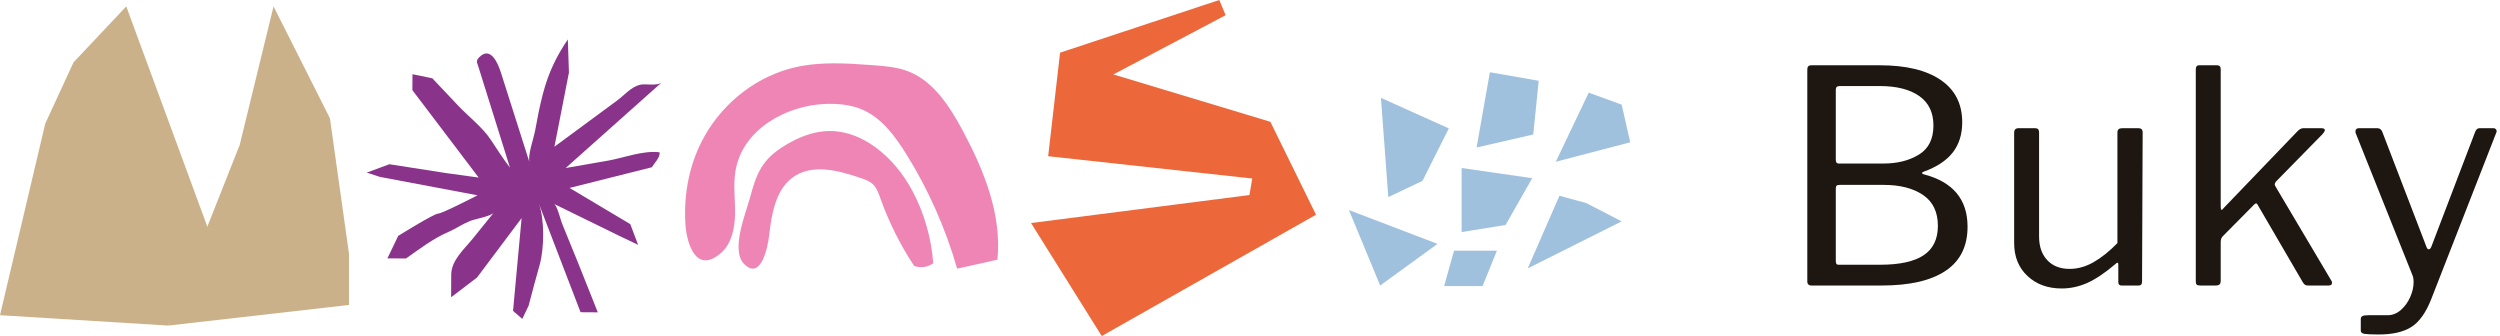 <svg width="372" height="50" viewBox="0 0 372 50" fill="none" xmlns="http://www.w3.org/2000/svg">
<path d="M269.081 42.329C268.978 42.227 268.927 42.102 268.927 41.954V10.331C268.927 9.919 269.118 9.713 269.501 9.713H279.702C283.617 9.713 286.642 10.441 288.776 11.899C290.911 13.356 291.978 15.455 291.978 18.193C291.978 19.989 291.507 21.491 290.565 22.698C289.622 23.905 288.165 24.862 286.193 25.568C286.075 25.598 286.017 25.657 286.017 25.745C286.017 25.833 286.075 25.893 286.193 25.922C290.58 27.041 292.773 29.647 292.773 33.739C292.773 36.654 291.683 38.84 289.505 40.298C287.326 41.755 284.162 42.484 280.011 42.484H269.457C269.309 42.484 269.184 42.433 269.081 42.329ZM280.276 24.332C282.336 24.332 284.088 23.89 285.531 23.007C286.973 22.124 287.694 20.681 287.694 18.679C287.694 16.735 286.988 15.271 285.575 14.284C284.162 13.298 282.204 12.804 279.702 12.804H273.74C273.358 12.804 273.166 12.981 273.166 13.334V23.758C273.166 24.14 273.299 24.332 273.564 24.332H280.276ZM279.79 39.392C282.675 39.392 284.824 38.921 286.237 37.979C287.651 37.037 288.357 35.579 288.357 33.607C288.357 31.546 287.621 30.015 286.149 29.013C284.677 28.012 282.719 27.511 280.276 27.511H273.785C273.548 27.511 273.387 27.549 273.299 27.622C273.21 27.696 273.166 27.836 273.166 28.041V38.774C273.166 39.01 273.195 39.171 273.255 39.26C273.313 39.348 273.416 39.392 273.564 39.392H279.79Z" fill="#1E1711"/>
<path d="M311.518 39.017C312.681 38.355 313.865 37.405 315.073 36.169V19.694C315.073 19.282 315.308 19.076 315.779 19.076H318.208C318.62 19.076 318.827 19.282 318.827 19.694L318.738 41.91C318.738 42.293 318.576 42.484 318.252 42.484H315.691C315.367 42.484 315.205 42.323 315.205 41.998V39.392C315.205 39.039 315.073 38.995 314.808 39.26C313.218 40.615 311.805 41.564 310.568 42.109C309.332 42.653 308.066 42.926 306.771 42.926C304.71 42.926 303.017 42.307 301.692 41.071C300.368 39.834 299.706 38.2 299.706 36.169V19.738C299.706 19.297 299.926 19.076 300.368 19.076H302.841C303.223 19.076 303.415 19.282 303.415 19.694V35.197C303.415 36.669 303.819 37.84 304.629 38.708C305.439 39.577 306.55 40.011 307.963 40.011C309.17 40.011 310.355 39.679 311.518 39.017Z" fill="#1E1711"/>
<path d="M347.001 42.086C347.001 42.351 346.839 42.484 346.515 42.484H343.424C343.247 42.484 343.099 42.447 342.982 42.373C342.864 42.3 342.746 42.16 342.629 41.954L335.961 30.515C335.902 30.368 335.828 30.287 335.74 30.272C335.652 30.257 335.548 30.309 335.431 30.426L330.75 35.152C330.544 35.358 330.441 35.653 330.441 36.035V41.733C330.441 42.028 330.381 42.226 330.265 42.329C330.146 42.433 329.94 42.484 329.646 42.484H327.394C327.129 42.484 326.952 42.44 326.864 42.351C326.776 42.263 326.732 42.101 326.732 41.865V10.331C326.732 9.919 326.893 9.713 327.217 9.713H329.911C330.265 9.713 330.441 9.905 330.441 10.287V30.78C330.441 31.075 330.485 31.222 330.573 31.222C330.662 31.222 330.765 31.133 330.882 30.956L341.79 19.606C342.113 19.253 342.423 19.076 342.717 19.076H345.411C345.764 19.076 345.941 19.18 345.941 19.385C345.941 19.473 345.838 19.65 345.632 19.915L338.654 27.026C338.537 27.203 338.478 27.335 338.478 27.423C338.478 27.511 338.522 27.63 338.611 27.777L346.913 41.777C346.971 41.836 347.001 41.939 347.001 42.086Z" fill="#1E1711"/>
<path d="M351.858 49.683C351.475 49.624 351.284 49.462 351.284 49.197V47.474C351.284 47.268 351.365 47.121 351.527 47.033C351.688 46.944 352.019 46.9 352.52 46.9H355.302C356.009 46.9 356.656 46.642 357.246 46.128C357.834 45.612 358.297 44.972 358.636 44.206C358.974 43.44 359.144 42.705 359.144 41.998C359.144 41.556 359.085 41.203 358.968 40.938L350.533 19.827C350.503 19.768 350.489 19.68 350.489 19.562C350.489 19.238 350.666 19.076 351.019 19.076H353.757C354.08 19.076 354.315 19.238 354.463 19.562L361.043 36.698C361.132 36.963 361.248 37.096 361.396 37.096C361.573 37.096 361.72 36.919 361.838 36.566L368.329 19.562C368.476 19.238 368.682 19.076 368.948 19.076H371.023C371.2 19.076 371.332 19.142 371.421 19.275C371.509 19.407 371.523 19.547 371.465 19.694L361.749 44.559C360.955 46.562 359.968 47.931 358.791 48.667C357.613 49.403 356.009 49.771 353.977 49.771C352.947 49.771 352.24 49.741 351.858 49.683Z" fill="#1E1711"/>
<path d="M0 46.901L6.735 18.387L10.943 9.272L18.788 0.95L32.063 37.014L25.022 48.446L0 46.901Z" fill="#cab189"/>
<path d="M25.021 48.446L35.67 21.558L40.703 0.95L49.093 17.595L51.935 37.807V45.375L25.021 48.446Z" fill="#cab189"/>
<path d="M200.72 31.256L213.902 36.29L205.37 42.483L200.72 31.256Z" fill="#9fc1dd"/>
<path d="M206.577 29.327L205.484 14.563L215.584 19.104L211.665 26.913L206.577 29.327Z" fill="#9fc1dd"/>
<path d="M217.488 34.532V25L227.995 26.517L224.031 33.473L217.488 34.532Z" fill="#9fc1dd"/>
<path d="M214.888 42.568L216.359 37.301H222.741L220.605 42.568H214.888Z" fill="#9fc1dd"/>
<path d="M219.719 21.945L221.694 10.749L228.958 12.021L228.147 20.012L219.719 21.945Z" fill="#9fc1dd"/>
<path d="M227.324 39.935L232.045 29.129L236.04 30.219L241.306 32.943L227.324 39.935Z" fill="#9fc1dd"/>
<path d="M231.5 24.067L236.403 13.788L241.306 15.572L242.577 21.17L231.5 24.067Z" fill="#9fc1dd"/>
<path d="M104.879 20.185C107.809 15.034 112.822 11.254 118.387 9.998C122.163 9.146 126.075 9.416 129.927 9.703C131.727 9.838 133.557 9.982 135.245 10.657C138.94 12.134 141.34 15.863 143.284 19.495C146.425 25.365 149.085 31.932 148.419 38.637C146.42 39.082 144.421 39.527 142.421 39.972C140.689 33.944 138.131 28.181 134.85 22.92C133.21 20.29 131.27 17.681 128.541 16.412C126.79 15.598 124.833 15.399 122.921 15.461C116.974 15.655 110.456 19.267 109.434 25.456C109.088 27.552 109.409 29.7 109.377 31.828C109.345 33.955 108.861 36.252 107.314 37.614C103.618 40.868 102.18 36.33 101.991 33.353C101.7 28.763 102.624 24.148 104.879 20.185Z" fill="#ef85b4"/>
<path d="M111.576 29.504C112.059 27.729 112.563 25.909 113.617 24.435C114.514 23.181 115.759 22.253 117.058 21.488C118.789 20.469 120.684 19.698 122.66 19.532C128.139 19.072 133.1 23.375 135.785 28.439C137.528 31.727 138.587 35.418 138.864 39.174C138.049 39.766 136.964 39.918 136.032 39.572C133.969 36.47 132.28 33.092 131.015 29.545C130.746 28.789 130.476 27.993 129.915 27.443C129.417 26.955 128.748 26.721 128.102 26.5C124.705 25.338 120.686 24.268 117.814 26.507C115.418 28.374 114.809 31.829 114.459 34.951C114.247 36.85 113.22 41.752 110.739 39.298C108.685 37.266 110.967 31.739 111.576 29.504Z" fill="#ef85b4"/>
<path d="M78.793 24.177C77.959 21.557 77.125 18.936 76.291 16.316C75.709 14.486 75.126 12.657 74.544 10.827C74.168 9.645 73.062 6.706 71.292 8.539C70.79 9.058 70.967 9.232 71.183 9.924L75.886 24.948C74.849 23.609 73.978 22.235 73.063 20.845C71.799 18.925 69.705 17.347 68.133 15.675C66.87 14.331 65.599 12.994 64.332 11.653L61.377 11.042L61.361 13.41L71.226 26.42L66.411 25.759L57.936 24.437L54.575 25.683L56.543 26.325L71.059 29.06C71.059 29.06 65.781 31.789 65.189 31.785C64.597 31.781 59.249 35.101 59.249 35.101L57.649 38.445L60.411 38.463C62.532 36.971 64.395 35.522 66.77 34.49C67.859 34.018 68.823 33.329 69.928 32.885C70.655 32.592 73.03 32.192 73.476 31.641C72.421 32.945 71.367 34.248 70.312 35.552C69.035 37.132 67.138 38.732 67.141 40.92C67.143 42.022 67.135 43.125 67.128 44.228L70.981 41.293L77.614 32.457L76.341 46.261L77.715 47.453L78.656 45.486C79.173 43.433 79.758 41.4 80.313 39.367C80.983 36.914 81.043 32.685 80.192 30.328C80.194 30.334 86.388 46.458 86.388 46.458L88.952 46.475C88.952 46.475 86.435 40.137 86.047 39.187C85.236 37.195 84.424 35.204 83.612 33.213C83.428 32.762 82.9 30.567 82.442 30.343L92.196 35.116L94.95 36.431L93.786 33.35L84.745 27.964L96.997 24.886C97.367 24.261 98.262 23.417 98.147 22.66C95.636 22.358 92.836 23.494 90.374 23.922C88.306 24.282 86.239 24.641 84.172 25.001L98.459 12.267C97.829 12.829 96.018 12.426 95.256 12.607C93.911 12.927 92.922 14.15 91.839 14.949C90.514 15.925 89.189 16.902 87.864 17.878C86.075 19.196 84.286 20.515 82.497 21.833L84.658 10.797L84.493 5.863C82.741 8.455 81.6 10.875 80.794 13.928C80.317 15.734 79.961 17.57 79.631 19.407C79.429 20.537 78.475 23.177 78.793 24.177Z" fill="#89338a"/>
<path d="M182.374 2.259L165.668 11.076L189.028 18.123L195.824 31.951L163.94 50L153.419 33.188L185.914 29.023L186.335 26.562L155.968 23.245L157.74 7.838L181.432 -0L182.374 2.259Z" fill="#ec6739"/>
</svg>
